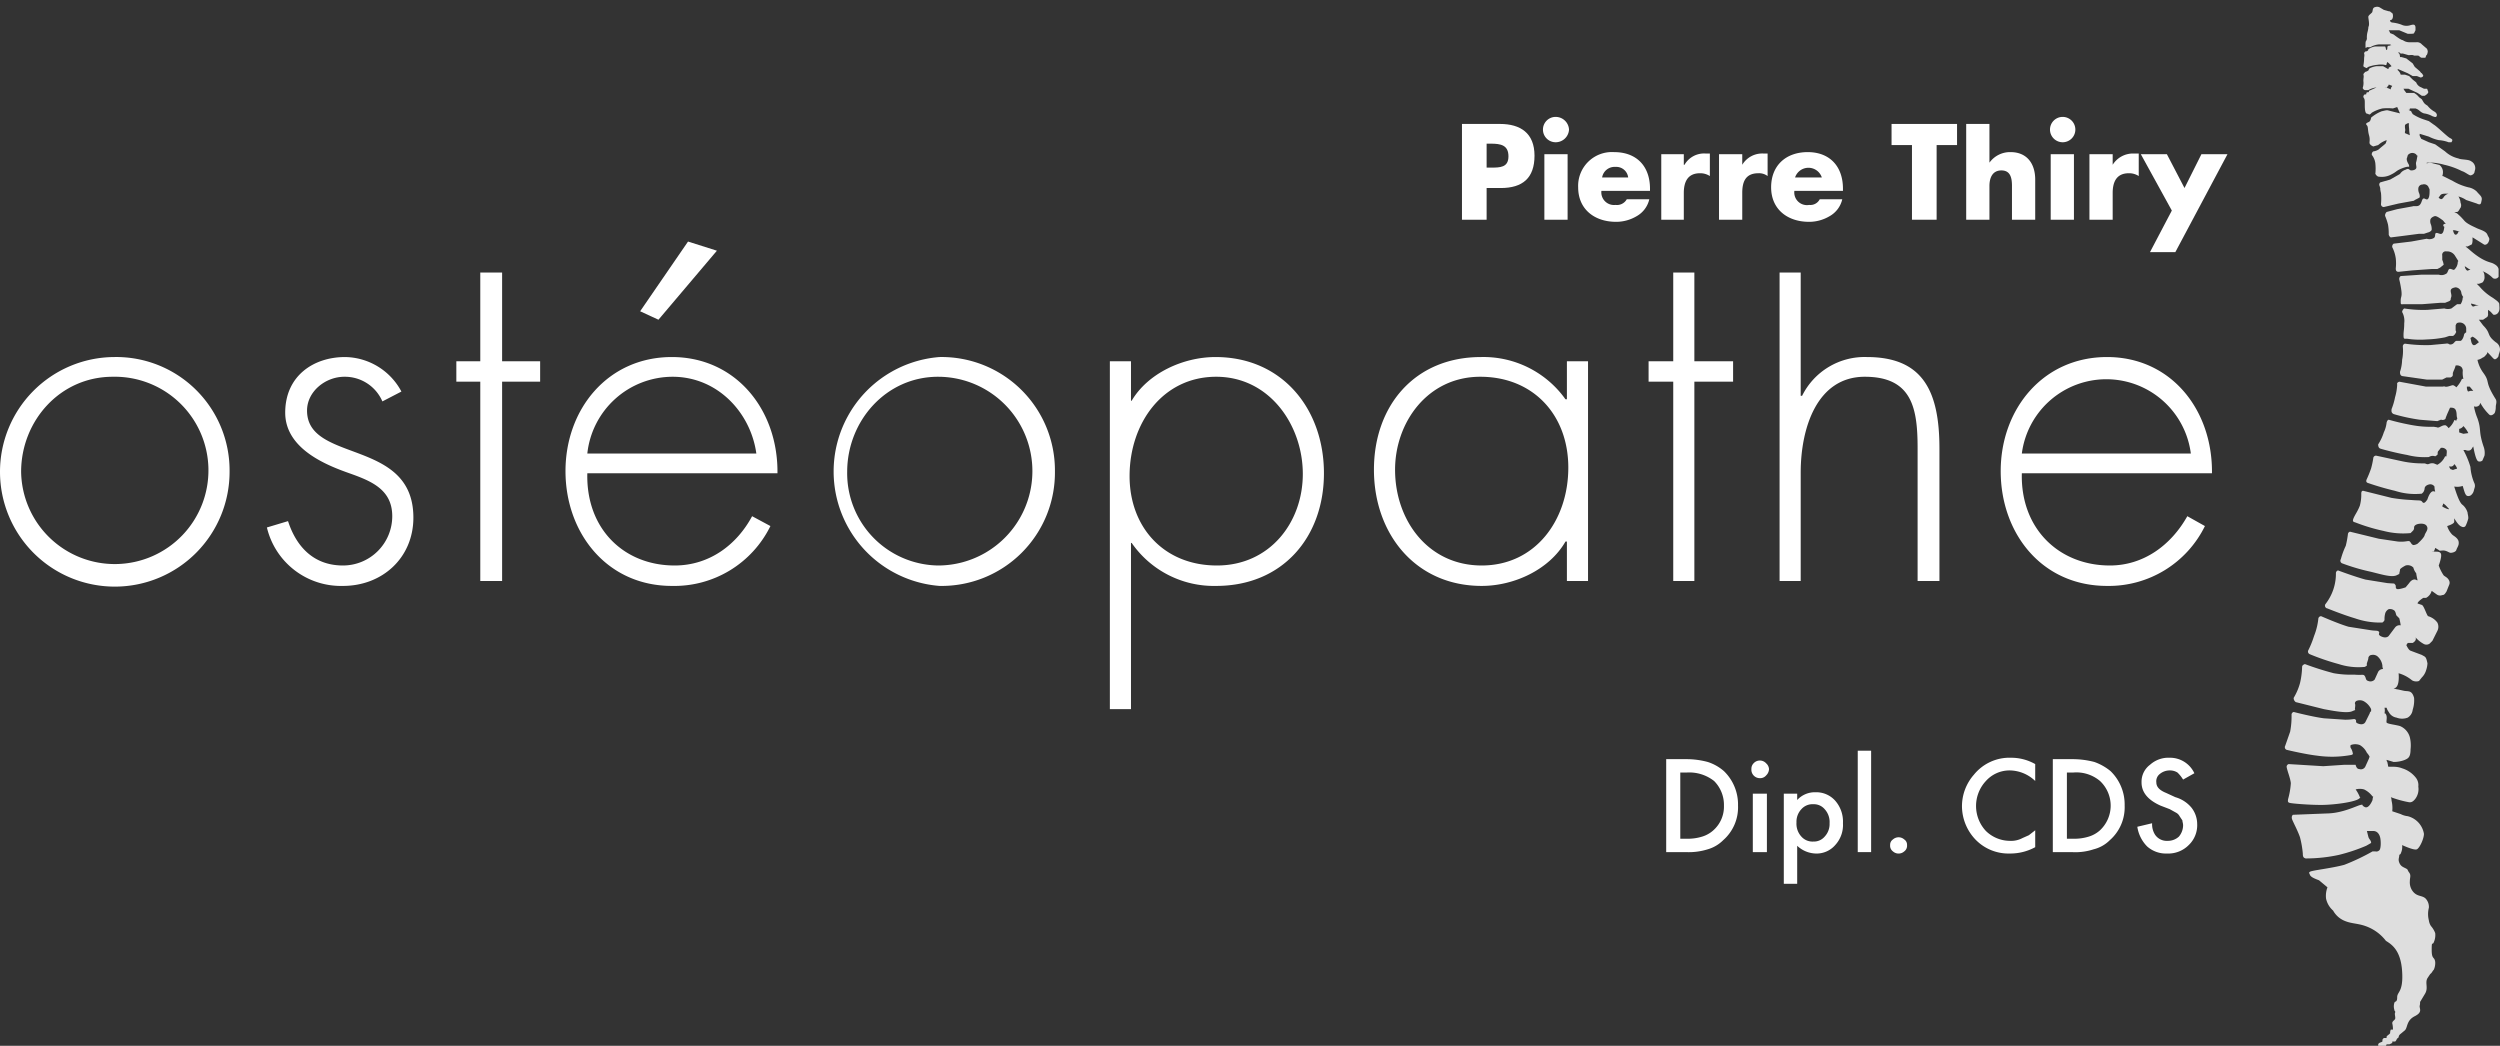 <svg id="Calque_1" data-name="Calque 1" xmlns="http://www.w3.org/2000/svg" width="355" height="148.5" viewBox="0 0 355 148.5">
  <rect x="0" y="0" width="355" height="148.5" fill="#333333" stroke="none"/>
  <defs>
    <style>
      .cls-1 {
        fill: #dedede;
      }

      .cls-2 {
        fill: #fff;
      }
    </style>
  </defs>
  <g>
    <path class="cls-1" d="M477.7,401.7a1,1,0,0,0,.5-.4.5.5,0,0,0,.2-.4c.7.7.8.9,1,1s.6-.3.6-.5.2-.5.2-.9a1.2,1.2,0,0,0-.6-1c-1.4-1.1-.6-1.2-1.8-2.4l-.6-.8h.6l.6-.4a.7.7,0,0,0,.1-.5v-.5c.5.3.6.6.8.7a.7.7,0,0,0,.7-.4c.2-.3.1-.8.1-1.1s-.5-.6-.9-.9a7.4,7.4,0,0,1-1.9-1.6l-.4-.4h.3c.3-.1.6-.2.6-.3a1,1,0,0,0,.2-.7c0-.4-.1-.7-.3-.8a4.2,4.2,0,0,1,1.5,1,.6.6,0,0,0,.8-.2v-1.1c-.1-.4-.4-.6-.8-.8s-1.4-.2-3.4-2l-.5-.4h.3l.6-.3a1.7,1.7,0,0,0,.1-.7v-.3l1.6,1c.1.1.5.1.7-.4s0-.5-.2-1-1.1-.7-1.5-.9-1.4-.6-1.8-1.1a8.4,8.4,0,0,0-1-1l-.4-.2h.4c.2,0,.4-.5.5-.6a.8.8,0,0,0,0-.7,1.9,1.9,0,0,0-.3-.9,3.7,3.7,0,0,1,1.1.5l1.5.5c.6.3.6,0,.7-.5s-.3-.7-.7-1.2a2.3,2.3,0,0,0-1.2-.6,8.1,8.1,0,0,1-2.2-.9l-1.4-.7H472a1.5,1.5,0,0,0,.1-.6c0-.5-.4-1-.6-1l-.8-.2a1.4,1.4,0,0,0-.9,0h-.1c.1,0,.1,0,.1-.1h.9a9,9,0,0,1,1.6.3,10.6,10.6,0,0,1,2.5.9c.4.1,1,.6,1.2.6s.6-.2.6-.6a1.1,1.1,0,0,0-.5-1.4c-.4-.3-1.4-.2-1.8-.4a4.1,4.1,0,0,1-1.9-1l-1.4-1-.9-.3-1.1-.5h0c0-.1-.2-.3-.2-.5h-.1c.1,0,.1-.1.1-.2l1.3.4a5.8,5.8,0,0,0,1.4.5,4.9,4.9,0,0,1,1.4.3h.4c.2-.3.2-.4-.2-.6s-1.8-1.6-2.3-1.9l-.7-.5-.6-.2a6.7,6.7,0,0,1-1.7-.8c-.1-.2-.2-.3-.2-.4l-.4-.2h.1c.1,0,.1-.1.1-.2h.8c.6.2.6.5,1.2.7a3.4,3.4,0,0,1,1.2.4c.3.1.5.2.6,0s0-.5-.4-.7a3.4,3.4,0,0,1-.9-.8c-.5-.3-.5-.4-.8-.9l-.4-.3a2.2,2.2,0,0,0-.7-.6h-1.1l-.3-.4c0-.1-.1-.1-.1-.2h.7l1.3.6.6.4h.4c.2-.1.6-.4.5-.6s-.1-.4-.2-.4h-.4l-.4-.2a1.2,1.2,0,0,1-.7-.7l-.5-.4-.5-.5-.6-.2h-.6a1.3,1.3,0,0,0-.5-.7h0c.1,0,.1,0,.1-.1l1.4.6.7.4h.6l.5.2c.2,0,.4-.1.4-.3l-.2-.3c-.1,0-.2-.2-.3-.3l-.7-.6-.3-.5-.9-.7-.7-.2H466a1.3,1.3,0,0,0-.1-.5c-.1,0-.1-.1-.1-.2s.3.3.4.2h.2l.7.2c.2.1.6-.1.9.1h.6c.2.1.3.3.5.3h.5a1,1,0,0,0,.1-.3.5.5,0,0,0,.2-.4c.1-.1,0-.5-.1-.6l-.7-.6a.9.9,0,0,0-.8-.3h-1a1.6,1.6,0,0,1-.9-.3c-.3,0-1.3-.8-1.3-.8l-.5-.2a1.4,1.4,0,0,0-.2-.4h1.5l1.2.5h.3c.2,0,.6,0,.6-.1l.2-.4v-.4c0-.2-.1-.4-.3-.4s-.5.1-.5.1-.6.2-1.2-.1a5.3,5.3,0,0,0-1.3-.3.4.4,0,0,1-.3-.2c-.1-.2.2-.1.3-.3a.9.9,0,0,0,.1-.5c0-.2-.1-.4-.2-.4s-.1-.2-.4-.2l-.7-.2-.5-.3a.8.8,0,0,0-.7-.1c-.5.1-.3.6-.5.8s-.5.4-.5.6.1.6.1,1-.1.3-.1.6a4.3,4.3,0,0,1-.1.5,3.1,3.1,0,0,0-.1,1c-.1.5-.2.1-.2.9s.1.2.3.3h.4a2.8,2.8,0,0,1,1.3-.4h1.5l.8.6h0l-.5-.4a.3.3,0,0,0-.4,0h-.2a.5.5,0,0,0-.1.3s0,.3-.1.3-.1-.3-.2-.5h-1.4a2.1,2.1,0,0,0-1,.4h0c0,.1,0,.2-.3.3h-.1a.4.4,0,0,0-.2.3c.1.3,0,.4,0,.8a5.5,5.5,0,0,1-.1.9c0,.2.1.2.3.3s.1.1.4-.1a5,5,0,0,1,1.3-.3,3.2,3.2,0,0,1,1,0c.2.1.3,0,.3-.1s.1-.3.1-.3a3.1,3.1,0,0,1,.6.6h0l-.4.2c0,.2-.1.2-.1.2l-.7-.4h-.9c-.2,0-1,.2-1.1.4s-.1.2,0,.1-.1.2-.5.3a.1.1,0,0,0-.1.1.4.4,0,0,0-.2.3c.1.3,0,.4,0,.9a2.2,2.2,0,0,1-.1,1c.1.2.2.3.4.3h.4a2.9,2.9,0,0,1,1.4-.4h1c.3.1.3,0,.3-.1a.4.4,0,0,0,.2-.3l.5.2-.2.3v.2a3,3,0,0,0-.9-.3h-1.1l-1.1.5c0,.2-.1.2-.1.2h-.2a.5.5,0,0,0-.1.3H461a.4.4,0,0,0-.2.4c.2.3.2.4.2.9s0,.9.1,1.2.2.2.4.3.2.1.5-.2a5.2,5.2,0,0,1,1.5-.6,7.5,7.5,0,0,1,1.5,0l.6-.2h0l.4.9-1.6-.4c-.3-.1-.5,0-1,.1a5.4,5.4,0,0,0-1.5.9c-.1.6-.3.6-.5.7s-.3.2-.1.4.1.7.3,1.4,0,1,.1,1.2.3.3.5.4l.7-.2a3.5,3.5,0,0,1,1.2-.7c0,.2-.1.3-.1.4s-.7.6-1,.9a1.8,1.8,0,0,1-.8.3.5.5,0,0,0-.2.5,2.4,2.4,0,0,1,.5,1.2,7.5,7.5,0,0,1,0,1.5c.1.1.2.4.6.4a2.8,2.8,0,0,0,1.4-.2c1.1-.5.8-.6,1.8-1s1-.1,1-.3-.1-.3-.2-.5-.2-.5-.1-.7,0-.4.4-.6.9,0,1,.3h.1c-.1.3-.1.6-.2.9s.1.7,0,.9-.4.3-.7.3-.3-.4-.8-.1a1.4,1.4,0,0,0-.8.6l-1.4.8-1.4.4a.4.4,0,0,0-.1.5c.2.6,0,.2.2,1a8.5,8.5,0,0,1,0,1.6.4.4,0,0,0,.4.4l2.1-.5,2.2-.4c0-.1.8-.4.8-.5a1.1,1.1,0,0,0-.1-.6,1.3,1.3,0,0,1-.1-.6.6.6,0,0,1,.6-.6.7.7,0,0,1,.9.5.4.4,0,0,1,.1.3v.2c0,.6-.1,1-.3,1.1s-.4-.2-.6-.1-.2.6-.5.9-.8.1-1,.2l-2.2.4-1.5.4s-.3.3-.2.6a8.3,8.3,0,0,1,.4,1.2,7.6,7.6,0,0,1,.1,1.4c0,.1.2.5.4.4l1.6-.2,2.3-.3h.7l.6-.2c.1,0,.5-.2.5-.4a2,2,0,0,0-.1-.7,1.1,1.1,0,0,1-.1-.6c0-.3.3-.5.6-.6s.9.4,1.2.6l.4.5h-.1a.2.2,0,0,0-.1.4c-.1.7-.2.9-.4,1s-.6-.2-.8-.1,0,.5-.3.7a1.2,1.2,0,0,1-1,.1l-2.2.4-2.5.3a.5.5,0,0,0-.2.5,5,5,0,0,1,.5,1.6,6.4,6.4,0,0,1,0,1.4c0,.2,0,.5.4.5l1.9-.2,2.8-.2h.8l.4-.2.5-.4a2.5,2.5,0,0,0-.2-.7v-.6a.5.5,0,0,1,.6-.6,1.3,1.3,0,0,1,1.2.6l.5.8c-.1,0-.1.1-.1.2a1.5,1.5,0,0,1-.5,1c-.1.1-.5-.2-.7-.1s-.2.6-.5.7a1.2,1.2,0,0,1-1,.1h-2.4l-3,.2a.5.5,0,0,0-.2.5,15.7,15.7,0,0,1,.3,1.6c.1.9-.1.8-.1,1.4s0,.5.4.5h2.6l2.6-.2h.7l.5-.2s.3-.1.3-.3.1-.3.1-.5-.1-.5-.1-.7.1-.4.7-.5a.9.9,0,0,1,.8.7,1.3,1.3,0,0,0,.3.7.1.1,0,0,0-.1.1,1.7,1.7,0,0,1-.3.9h-.5l-.8.6a1.6,1.6,0,0,1-1,0l-2.4.2a17,17,0,0,1-3.3-.2.7.7,0,0,0-.3.5,2.6,2.6,0,0,1,.3,1.6c0,.9-.1,1.1-.1,1.7s.1.5.5.5a12.3,12.3,0,0,0,2.8.1,15.6,15.6,0,0,0,2.6-.3l.6-.2h.5c.1,0,.3-.2.4-.4s.1-.1,0-.4v-.7c.1-.2.1-.4.6-.4a.9.9,0,0,1,.9.8v.6a.5.5,0,0,0-.3.3c-.1.6-.4.9-.5.9H474c-.3.1-.3.4-.7.5s-.3-.2-.8-.1l-2.2.2a21.4,21.4,0,0,1-3.6-.2.4.4,0,0,0-.3.4,6.5,6.5,0,0,1-.1,1.9,5.8,5.8,0,0,1-.3,1.7c0,.2,0,.5.3.6l3.5.5H472l.6-.3h.6c.1-.1.3-.1.3-.4s0-.2.1-.5a4.4,4.4,0,0,0,.3-.8,1,1,0,0,1,.8.2.8.8,0,0,1,.2.7,3.8,3.8,0,0,0,.1,1h-.2a4.3,4.3,0,0,1-.8,1.2s-.3-.3-.5-.3-.8.3-1.1.2,0,0-.5,0h-2.2l-3.8-.7s-.4.1-.3.4a7.4,7.4,0,0,1-.3,1.8,9.1,9.1,0,0,1-.5,1.7c0,.2-.1.5.3.7a25.9,25.9,0,0,0,3.7.8l2.5.2.5-.2c.2,0,.3.1.4,0a.3.3,0,0,0,.3-.3l.2-.5.4-.9s.6-.1.8.3.1.8.2,1.1-.1.2-.1.4-.2-.2-.3,0a2.9,2.9,0,0,1-.8,1.1,1.4,1.4,0,0,0-.4-.4c-.5-.1-.9.4-1.2.3s0,0-.5-.1a14.2,14.2,0,0,1-2.9-.2,33.6,33.6,0,0,1-3.5-.8s-.2,0-.3.4a4.3,4.3,0,0,1-.4,1.4,6.8,6.8,0,0,1-.8,1.7c0,.1,0,.5.3.6s2.1.6,3.8.9a9.9,9.9,0,0,0,3.1.3,1,1,0,0,1,.9-.1l.3-.2c.1-.2,0-.3.1-.5l.4-.5a.8.8,0,0,1,.8.3c.1.2,0,.6,0,.9h-.2a2.5,2.5,0,0,1-1.1,1.2l-.5-.2c-.6-.1-.7.2-1,.1s-.2-.1-.6-.1a13.6,13.6,0,0,1-2.9-.3l-3.7-.8a.4.4,0,0,0-.4.4,12.1,12.1,0,0,1-.3,1.4,15.1,15.1,0,0,1-.6,1.5c-.1.2-.2.5.2.6a39.4,39.4,0,0,0,3.8,1.1,9.3,9.3,0,0,0,3.8.4l.2-.2a1.1,1.1,0,0,0,.2-.6c.1-.4.6-.5.6-.5a.7.7,0,0,1,.8.3,2.3,2.3,0,0,0,.1.7h-.1c-.6-.3-1,1.1-1,1.1s-.3.5-.5.5-.1,0-.3-.2-.4-.1-1.5-.2a24,24,0,0,1-2.8-.3l-4-1s-.3-.1-.3.4a5.9,5.9,0,0,1-.2,1.7c-.3.8-.7,1.3-.9,1.8s0,.5.3.6a26.2,26.2,0,0,0,4,1.2,11,11,0,0,0,3.8.3l.3-.3a.6.6,0,0,0,.2-.5c0-.4.6-.5.6-.5s.9-.2,1.2.3-.2.9-.3,1.3-1,1.2-1,1.2a1.3,1.3,0,0,1-.6.2c-.3-.1-.3-.3-.5-.5s-.5.1-1.7,0l-2.7-.4-4.1-1a.4.4,0,0,0-.3.4,14.3,14.3,0,0,1-.3,1.6,11.4,11.4,0,0,0-.7,1.9.4.4,0,0,0,.2.6,29.2,29.2,0,0,0,4.1,1.2c1.6.4,2.9.8,3.6.5l.4-.2c0-.2.1-.4.1-.6s.8-.6.8-.6a1.1,1.1,0,0,1,1.1.3,2,2,0,0,0,.4.8,8.4,8.4,0,0,0,.2,1h-.1c-.6-.4-1.1.4-1.1.4l-.5.6s-1.1.4-1.3.2,0-.4-.2-.6.1-.1-1.1-.2l-3.1-.5c-1.5-.4-3.9-1.3-3.9-1.3a.4.4,0,0,0-.3.4,7,7,0,0,1-1.5,4.4.4.4,0,0,0,.3.6s2.2.9,3.9,1.4a10.8,10.8,0,0,0,3.9.6s.3-.2.3-.4a3.1,3.1,0,0,1,.1-.9,1,1,0,0,1,.5-.6,1,1,0,0,1,.8.2c.2.2.2.5.3.7l.4.4a8.7,8.7,0,0,1,.2,1,.8.8,0,0,0-.8.3l-.9,1.2s-.3.4-1,.1-.2-.5-.4-.7-.4-.1-1.1-.2l-3.2-.5c-1.4-.4-3.9-1.5-3.9-1.5a.4.4,0,0,0-.4.4,9.3,9.3,0,0,1-.6,2.4,13.8,13.8,0,0,1-.8,2,.4.4,0,0,0,.2.6,33.4,33.4,0,0,0,4.1,1.4,9.1,9.1,0,0,0,3.7.4s.4-.2.3-.3.2-.7.2-.9a.5.5,0,0,1,.5-.5,1,1,0,0,1,.8.2,2.1,2.1,0,0,1,.7,1.3,1.1,1.1,0,0,0,.1.5.8.8,0,0,0-.7.4l-.5,1.1a.8.8,0,0,1-.9.2c-.4-.1-.3-.4-.5-.7s-.3-.1-1.5-.2a14.2,14.2,0,0,1-2.9-.2,42.2,42.2,0,0,1-4.1-1.3s-.4.1-.4.4a11.1,11.1,0,0,1-.3,2.3,8.3,8.3,0,0,1-.9,2.1.7.7,0,0,0,.3.6l4,1c1.6.3,3.3.6,4,.3s.4-.1.4-.3.1-.6,0-.8a.4.4,0,0,1,.3-.4,1.2,1.2,0,0,1,1,.1,2.5,2.5,0,0,1,1,1.1v.3a.4.4,0,0,0-.2.3l-.6,1.2s-.2.5-.9.3-.3-.4-.5-.6-.3,0-1.5,0l-3-.2c-1.6-.2-4.3-.9-4.3-.9a.4.4,0,0,0-.3.4,11.5,11.5,0,0,1-.2,2.4l-.7,2a.4.4,0,0,0,.3.6s2.5.6,4.2.8a15,15,0,0,0,4.9-.1s.3-.1.2-.2a1.9,1.9,0,0,0-.3-.8.5.5,0,0,1,0-.4,1.8,1.8,0,0,1,1.3,0,2.5,2.5,0,0,1,1,1.1,2.1,2.1,0,0,1,.4.6c-.1.1-.1.1-.1.2l-.5,1.1a.7.7,0,0,1-.9.4c-.4,0-.5-.6-.5-.6h-1.6l-3,.2-4.9-.3a.4.4,0,0,0-.3.4c.1.6.5,1.5.6,2.3a10.7,10.7,0,0,1-.4,2.3c0,.2-.1.4.2.5s2.7.3,4.5.3,4.8-.4,5.4-.9.1,0,.1-.2a4.8,4.8,0,0,0-.6-1.1,2.2,2.2,0,0,1,1.2,0,3.2,3.2,0,0,1,1.2,1h.1a1.8,1.8,0,0,0-.1.5s-.5,1.3-1.1,1-.1-.4-.6-.3-2.4,1.1-4.5,1.2l-5.1.2s-.3.2-.1.7.8,1.6,1.1,2.5a13.9,13.9,0,0,1,.4,2.3c0,.5.1.6.4.7a22.3,22.3,0,0,0,4.7-.5,25.1,25.1,0,0,0,3.9-1.3l.7-.4c0-.4-.3-.5-.4-.9s-.2-.8-.2-.8h.9c.6,0,.9.5,1,1s.1,1.4-.1,1.7a.6.6,0,0,1-.6.2h-.4a30.3,30.3,0,0,1-4,1.9c-1.8.5-4.7.8-4.9,1s-.1.1,0,.4.5.5,1.3.8l1.2,1a3.4,3.4,0,0,0-.2,1.6,3.1,3.1,0,0,0,1,1.7,3.3,3.3,0,0,0,1.5,1.4c1.3.6,2.3.3,4,1.2a6.2,6.2,0,0,1,2,1.7c.8.5,2.1,1.3,2.3,4.3s-.7,2.9-.7,3.7-.3.5-.4.8a1.7,1.7,0,0,0,0,1c0,.2.2.2.1.4s.1.7,0,.9-.4.3-.4.6a3.9,3.9,0,0,1,.1.9h-.3a1.1,1.1,0,0,0-.1.5c-.1.2-.4.3-.5.5s.1.1,0,.2h-.4c-.1.1-.2.2-.2.3s.1.2-.2.3-.4.2-.4.4.2.2.3.3l.8-.2c.1-.1,0-.2.2-.2h.3l.4-.2v-.2h.4c.2-.1.2-.4.4-.5s0-.3.4-.6l.6-.5c.4-.4.2-1.4,1.4-2s.6-1.1.7-1.5,0-.5.1-.6l.6-1c.6-.9,0-1.6.4-2.3l.4-.6c.2-.1.3-.4.5-.6a2.3,2.3,0,0,0,.2-1.1c-.1-.8-.5-.3-.5-1.7s.1-.6.3-1.1a2.5,2.5,0,0,0,.2-1.3,3.3,3.3,0,0,0-.6-1,1.9,1.9,0,0,1-.3-.8,3.6,3.6,0,0,1,0-1.8,1.7,1.7,0,0,0-.3-1.1c-.5-.8-1.4-.3-2.1-1.4a2.1,2.1,0,0,1-.3-1.3c0-.5.2-.8-.1-1.2s-.1-.4-.5-.6-.7-.3-.9-.8,0-.7,0-1.1h0c.1-.1.2-.1.2-.2a2.1,2.1,0,0,0,.2-1.2s1.7.8,2.1.6,1-1.5,1-2.2a3.1,3.1,0,0,0-2.3-2.5,2.9,2.9,0,0,1-1-.3l-1.2-.4a4.3,4.3,0,0,0-.1-1.5,1.2,1.2,0,0,0-.1-.5,14.4,14.4,0,0,0,2.5.7c.4.1.7-.1,1-.5a2.3,2.3,0,0,0,.4-1.7,1.7,1.7,0,0,0-.3-1.2,3.9,3.9,0,0,0-2-1.4c-1-.4-2-.1-2-.3s0-.1-.1-.6a.4.4,0,0,1-.1-.3l1,.3a4.5,4.5,0,0,0,1.6-.3c.4-.2.8-.3.8-1.5a4.9,4.9,0,0,0-.1-1.7A2.4,2.4,0,0,0,466,454c-.7-.2-1.8-.3-1.9-.5s.2-.9-.2-1.3h-.1a1.9,1.9,0,0,0,0-.8h.3a1.7,1.7,0,0,0,.3.6,1.5,1.5,0,0,0,1.1.8,2.2,2.2,0,0,0,1.6,0,1.5,1.5,0,0,0,.7-1.1,4.4,4.4,0,0,0,.2-1.7c-.3-1.1-.8-.9-1.4-1l-.9-.2a1.3,1.3,0,0,1-.6-.2h.2c.7-.3.5-2.1.5-2.1a5.2,5.2,0,0,1,1.9,1,1.2,1.2,0,0,0,1,.1l.4-.5a2.4,2.4,0,0,0,.6-1,3.6,3.6,0,0,0,.2-1c-.2-1-.3-.9-.8-1.2l-1.6-.6c-.3-.1-.6-.8-.6-.8l.2-.3h.7c.5-.3.5-.6.4-.8a4.2,4.2,0,0,0,1.1.9.8.8,0,0,0,.9,0l.4-.4.7-1.4a1.3,1.3,0,0,0,0-1.2,2.5,2.5,0,0,0-1.3-.9c-.2-.1-.6-1.5-.9-1.6l-.6-.2s-.1-.2.8-.8h.4a1.6,1.6,0,0,0,.8-1l.7.5a.8.8,0,0,0,.8.1c.3,0,.4-.2.6-.5l.4-1a.7.7,0,0,0,0-.5c-.2-.5-.6-.6-.8-.8a5.9,5.9,0,0,1-.7-1.4s.5-1.3.3-1.7-.9-.2-1.3-.3h.3a1.7,1.7,0,0,0,.2-.5l.5.3c.1.2.5,0,.9.1s.6.3.8.3.7-.1.8-.4.2-.4.3-.7a1.1,1.1,0,0,0,0-.6c-.2-.5-.7-.7-.9-.9a3.1,3.1,0,0,1-.7-1.2s1-.3,1-.6v-.5c.3.5.7,1.1,1.1,1.2a.4.4,0,0,0,.5-.1,4.9,4.9,0,0,0,.4-1.1c0-.4-.1-.6-.1-.8a2.3,2.3,0,0,0-.7-1.1c-.5-.3-1-2-1.2-2.6h.1a2.3,2.3,0,0,0,1.1-.1c.2.6.3,1.2.6,1.4a.6.6,0,0,0,.6-.1,1.2,1.2,0,0,0,.4-.7c.1-.4.2-.5.1-.9a7,7,0,0,1-.6-2.4,12.2,12.2,0,0,0-1-2.4h.3s.6.3.9-.2.2-.2.2-.3.3,1.9.7,2.1a.6.6,0,0,0,.6-.1l.3-.7a2.6,2.6,0,0,0-.1-1.2c-.8-2.3-.3-2.4-.9-4.1a8.4,8.4,0,0,1-.5-1.7.7.7,0,0,0,.8-.2c0-.1.1-.2.1-.3a7.1,7.1,0,0,0,1.3,1.7c.3.2.6-.1.7-.2s.2-.5.2-.9.2-.7,0-1.1c-1.7-2.7-.7-2.3-1.8-3.8a4.8,4.8,0,0,1-.8-1.8A1.6,1.6,0,0,0,477.7,401.7Zm-11-31.9v-.2c.1-.3,0-.4,0-.7s0-.3.4-.5h.2c-.1.2,0,.6,0,.9s.1.8.1.8Zm9.4,36.6c-.3,0-.4.2-.5,0a1.3,1.3,0,0,1-.1-.6h.4l.5.6Zm.2-6.6c-.2-.2-.2-.6-.3-.9l.3-.2a2.3,2.3,0,0,1,.9.8l-.4.3C476.7,399.9,476.4,400,476.3,399.8Zm.9-5.5h-.4c-.1,0-.4.2-.5.1s-.2-.2-.2-.3V394Zm-1.4-5.2h.2c-.1.1-.4.3-.5.2a.9.9,0,0,1-.3-.6Zm-3.6-10.2c-.1.2-.4.4-.5.2a.2.2,0,0,1-.2-.2c.3-.2.1-.5,1-.5h.4A1.2,1.2,0,0,0,472.2,378.9Zm1.6,5.3c-.2-.2-.2-.4-.3-.6h.3l.7.2h-.2C474.2,384.1,474,384.3,473.8,384.2ZM472,422.8a.3.3,0,0,1,.1-.2v-.2c.3.1.5.4.8.7S472.2,423,472,422.8Zm2-5.3c-.3,0-.4.2-.6.1s-.2,0-.3-.2a.4.4,0,0,1-.1-.3h0a.5.5,0,0,0,.7-.3,1.5,1.5,0,0,1,.4.6Zm1-5-.6-.2v-.5a.9.9,0,0,0,.6-.4,3.6,3.6,0,0,1,.7,1Z" transform="translate(-125.2 -350.9)"/>
    <g>
      <g>
        <path class="cls-2" d="M332.8,368.5h5.4c2.9,0,4.9,1.3,4.9,4.5s-1.7,4.6-4.8,4.6h-2v4.5h-3.5Zm3.5,6.2h.6c1.3,0,2.5,0,2.5-1.6s-1.1-1.8-2.5-1.8h-.6Z" transform="translate(-125.2 -350.9)"/>
        <path class="cls-2" d="M348,369.3a1.9,1.9,0,0,1-1.9,1.8,1.8,1.8,0,0,1,0-3.6A1.9,1.9,0,0,1,348,369.3Zm-.2,12.8h-3.3v-9.3h3.3Z" transform="translate(-125.2 -350.9)"/>
        <path class="cls-2" d="M359.5,378h-6.9a1.8,1.8,0,0,0,2,2,1.6,1.6,0,0,0,1.6-.8h3.2a3.7,3.7,0,0,1-1.8,2.4,5.7,5.7,0,0,1-2.9.8c-3.1,0-5.4-1.8-5.4-4.9a4.8,4.8,0,0,1,5.1-5c3.2,0,5.1,2,5.1,5.2Zm-3.1-1.9a1.7,1.7,0,0,0-1.8-1.5,1.8,1.8,0,0,0-1.9,1.5Z" transform="translate(-125.2 -350.9)"/>
        <path class="cls-2" d="M364.3,374.3h.1a3.2,3.2,0,0,1,3-1.6h.6v3.2a2.5,2.5,0,0,0-1.4-.4c-1.8,0-2.3,1.3-2.3,2.8v3.8h-3.2v-9.3h3.2Z" transform="translate(-125.2 -350.9)"/>
        <path class="cls-2" d="M372.6,374.3h0a3.3,3.3,0,0,1,3-1.6h.6v3.2a2,2,0,0,0-1.3-.4c-1.9,0-2.3,1.3-2.3,2.8v3.8h-3.3v-9.3h3.3Z" transform="translate(-125.2 -350.9)"/>
        <path class="cls-2" d="M386.9,378H380a1.8,1.8,0,0,0,2.1,2,1.5,1.5,0,0,0,1.5-.8h3.2a3.7,3.7,0,0,1-1.8,2.4,5.7,5.7,0,0,1-2.9.8c-3.1,0-5.4-1.8-5.4-4.9s2.1-5,5.2-5,5,2,5,5.2Zm-3-1.9a2,2,0,0,0-3.8,0Z" transform="translate(-125.2 -350.9)"/>
        <path class="cls-2" d="M400.2,382.1h-3.5V371.5h-2.9v-3h9.3v3h-2.9Z" transform="translate(-125.2 -350.9)"/>
        <path class="cls-2" d="M407.7,368.5V374h0a3.6,3.6,0,0,1,3-1.5c2.3,0,3.5,1.6,3.5,3.9v5.7h-3.3v-4.8c0-1.1-.2-2.2-1.5-2.2s-1.7,1.1-1.7,2.2v4.8h-3.3V368.5Z" transform="translate(-125.2 -350.9)"/>
        <path class="cls-2" d="M419.9,369.3a1.8,1.8,0,0,1-1.8,1.8,1.8,1.8,0,1,1,0-3.6A1.8,1.8,0,0,1,419.9,369.3Zm-.2,12.8h-3.3v-9.3h3.3Z" transform="translate(-125.2 -350.9)"/>
        <path class="cls-2" d="M425.2,374.3h0a3.4,3.4,0,0,1,3-1.6h.7v3.2a2.5,2.5,0,0,0-1.4-.4c-1.8,0-2.3,1.3-2.3,2.8v3.8h-3.3v-9.3h3.3Z" transform="translate(-125.2 -350.9)"/>
        <path class="cls-2" d="M429.2,372.8h3.7l2.5,4.8,2.4-4.8h3.7l-7.4,13.9h-3.6l3.1-5.9Z" transform="translate(-125.2 -350.9)"/>
      </g>
      <g>
        <path class="cls-2" d="M157.8,417.8a16.3,16.3,0,1,1-16.4-16.2A16.1,16.1,0,0,1,157.8,417.8Zm-29.6.1a13.3,13.3,0,1,0,13-13.5C133.7,404.4,128.2,410.7,128.2,417.9Z" transform="translate(-125.2 -350.9)"/>
        <path class="cls-2" d="M179.5,407.9a5.8,5.8,0,0,0-5.4-3.5c-2.7,0-5.3,2.1-5.3,4.8,0,7.5,15.1,3.9,15.1,15.2,0,5.7-4.4,9.7-10,9.7a10.8,10.8,0,0,1-10.8-8.3l3-.9c1.2,3.7,3.7,6.3,7.8,6.3a7,7,0,0,0,7-7c0-3.8-3-5-6.1-6.1s-9.1-3.4-9.1-8.6,4-7.9,8.5-7.9a9.2,9.2,0,0,1,8,4.9Z" transform="translate(-125.2 -350.9)"/>
        <path class="cls-2" d="M196.5,433.4h-3.1V405.1H190v-2.9h3.4V389.6h3.1v12.6h5.4v2.9h-5.4Z" transform="translate(-125.2 -350.9)"/>
        <path class="cls-2" d="M208.6,418.1c-.2,7.9,5.2,13.1,12.4,13.1,4.9,0,8.8-2.9,11-7l2.6,1.4a15.2,15.2,0,0,1-14,8.5c-9.2,0-15.1-7.5-15.1-16.3s6-16.2,15.1-16.2,15.1,7.5,15,16.5Zm24-2.8c-.8-5.8-5.5-10.9-11.9-10.9a12.2,12.2,0,0,0-12.1,10.9ZM227,386.5l-8.3,9.8-2.6-1.2,6.8-9.9Z" transform="translate(-125.2 -350.9)"/>
        <path class="cls-2" d="M275,417.8a16.1,16.1,0,0,1-16.4,16.3,16.3,16.3,0,0,1,0-32.5A16.1,16.1,0,0,1,275,417.8Zm-29.5.1a13.1,13.1,0,0,0,12.9,13.3,13.4,13.4,0,1,0,0-26.8C251,404.4,245.5,410.7,245.5,417.9Z" transform="translate(-125.2 -350.9)"/>
        <path class="cls-2" d="M285.8,407.8h.1c2.3-3.9,7.3-6.2,11.9-6.2,9.5,0,15.4,7.4,15.4,16.5s-5.9,16-15.3,16a14.2,14.2,0,0,1-12-6.1h-.1v23.6h-3V402.2h3Zm-.2,10.7c0,7.3,4.9,12.7,12.4,12.7s12.2-6.1,12.2-13-4.7-13.8-12.3-13.8S285.6,411,285.6,418.5Z" transform="translate(-125.2 -350.9)"/>
        <path class="cls-2" d="M350.7,433.4h-3v-5.6h-.2c-2.3,4-7.3,6.3-11.9,6.3-9.4,0-15.3-7.4-15.3-16.5s5.8-16,15.2-16a14.3,14.3,0,0,1,12,6h.2v-5.4h3Zm-27.4-15.8c0,7.2,4.7,13.6,12.3,13.6s12.3-6.4,12.3-13.9-5-12.9-12.5-12.9S323.3,410.9,323.3,417.6Z" transform="translate(-125.2 -350.9)"/>
        <path class="cls-2" d="M365.8,433.4h-3V405.1h-3.5v-2.9h3.5V389.6h3v12.6h5.5v2.9h-5.5Z" transform="translate(-125.2 -350.9)"/>
        <path class="cls-2" d="M380.9,389.6v17.5h.2a9.9,9.9,0,0,1,9.2-5.5c8,0,10.3,4.9,10.3,13v18.8h-3.1V414.6c0-5.6-.7-10.2-7.5-10.2s-9.1,7.3-9.1,13.6v15.4h-3V389.6Z" transform="translate(-125.2 -350.9)"/>
        <path class="cls-2" d="M412.3,418.1c-.2,7.9,5.3,13.1,12.5,13.1,4.8,0,8.7-2.9,11-7l2.5,1.4a15.2,15.2,0,0,1-13.9,8.5c-9.3,0-15.1-7.5-15.1-16.3s6-16.2,15.1-16.2,15,7.5,14.9,16.5Zm24-2.8a12.1,12.1,0,0,0-24,0Z" transform="translate(-125.2 -350.9)"/>
      </g>
    </g>
    <g>
      <path class="cls-2" d="M361.8,471.9V458.7h2.8a11.7,11.7,0,0,1,3.1.4,6.5,6.5,0,0,1,2.3,1.3,6.6,6.6,0,0,1,2,4.9,6.2,6.2,0,0,1-2.1,4.9,5.1,5.1,0,0,1-2.2,1.3,9,9,0,0,1-3.1.4Zm2-1.9h.9a6.9,6.9,0,0,0,2.2-.3,4.2,4.2,0,0,0,1.6-.9,4.5,4.5,0,0,0,1.5-3.5,4.8,4.8,0,0,0-1.4-3.5,5.7,5.7,0,0,0-3.9-1.2h-.9Z" transform="translate(-125.2 -350.9)"/>
      <path class="cls-2" d="M373.9,460.1a1.1,1.1,0,0,1,.3-.8,1.2,1.2,0,0,1,1.8,0,1.2,1.2,0,0,1,.4.8,1.3,1.3,0,0,1-.4.9,1.1,1.1,0,0,1-.9.4,1.2,1.2,0,0,1-1.2-1.3Zm2.2,3.5v8.3h-2v-8.3Z" transform="translate(-125.2 -350.9)"/>
      <path class="cls-2" d="M380.4,476.4h-1.9V463.6h1.9v.9a3.4,3.4,0,0,1,2.6-1.1,3.6,3.6,0,0,1,2.8,1.2,4.5,4.5,0,0,1,1.1,3.2,4.2,4.2,0,0,1-1.1,3.1,3.5,3.5,0,0,1-2.8,1.2,4,4,0,0,1-2.6-1.1Zm4.6-8.6a2.7,2.7,0,0,0-.7-2,2,2,0,0,0-1.6-.7,2.1,2.1,0,0,0-1.7.7,2.6,2.6,0,0,0-.7,1.9,2.7,2.7,0,0,0,.7,2,2.1,2.1,0,0,0,1.7.7,2,2,0,0,0,1.6-.7A2.6,2.6,0,0,0,385,467.8Z" transform="translate(-125.2 -350.9)"/>
      <path class="cls-2" d="M390.9,457.5v14.4H389V457.5Z" transform="translate(-125.2 -350.9)"/>
      <path class="cls-2" d="M393.6,470.9a.9.9,0,0,1,.4-.8,1.2,1.2,0,0,1,1.6,0,.9.9,0,0,1,.4.8,1,1,0,0,1-.4.9,1.2,1.2,0,0,1-1.6,0A1,1,0,0,1,393.6,470.9Z" transform="translate(-125.2 -350.9)"/>
      <path class="cls-2" d="M414.2,459.4v2.4a5.3,5.3,0,0,0-3.6-1.5,4.5,4.5,0,0,0-3.4,1.5,5.2,5.2,0,0,0-1.4,3.6,5.2,5.2,0,0,0,1.4,3.5,4.9,4.9,0,0,0,3.4,1.4,3.4,3.4,0,0,0,1.8-.4l.9-.4.9-.7v2.4a7.4,7.4,0,0,1-3.6.9,6.5,6.5,0,0,1-4.8-1.9,6.9,6.9,0,0,1-2-4.8,6.8,6.8,0,0,1,1.7-4.5,6.5,6.5,0,0,1,5.3-2.4A6.9,6.9,0,0,1,414.2,459.4Z" transform="translate(-125.2 -350.9)"/>
      <path class="cls-2" d="M416.7,471.9V458.7h2.8a12.3,12.3,0,0,1,3.1.4,7.6,7.6,0,0,1,2.3,1.3,6.6,6.6,0,0,1,2,4.9,6.2,6.2,0,0,1-2.1,4.9,4.9,4.9,0,0,1-2.3,1.3,8.3,8.3,0,0,1-3.1.4Zm2-1.9h.9a6.9,6.9,0,0,0,2.2-.3,4.2,4.2,0,0,0,1.6-.9,4.8,4.8,0,0,0,0-7,5.2,5.2,0,0,0-3.8-1.2h-.9Z" transform="translate(-125.2 -350.9)"/>
      <path class="cls-2" d="M436.8,460.7l-1.6.9a4.9,4.9,0,0,0-.8-1,2,2,0,0,0-1.1-.3,2.2,2.2,0,0,0-1.4.5,1.3,1.3,0,0,0-.5,1.2c0,.6.4,1.1,1.4,1.5l1.3.6a4.6,4.6,0,0,1,2.3,1.5,3.8,3.8,0,0,1,.8,2.3,3.9,3.9,0,0,1-1.2,3,4.1,4.1,0,0,1-3.1,1.2,4,4,0,0,1-2.8-1,5,5,0,0,1-1.4-2.8l2.1-.5a2.8,2.8,0,0,0,.4,1.6,2,2,0,0,0,1.8.9,2.3,2.3,0,0,0,1.6-.6,2.5,2.5,0,0,0,.6-1.6c0-.3-.1-.5-.1-.7l-.4-.6a1.2,1.2,0,0,0-.5-.5l-.9-.5-1.3-.5q-2.7-1.2-2.7-3.3a3,3,0,0,1,1.2-2.5,3.9,3.9,0,0,1,2.8-1A3.8,3.8,0,0,1,436.8,460.7Z" transform="translate(-125.2 -350.9)"/>
    </g>
  </g>
</svg>
